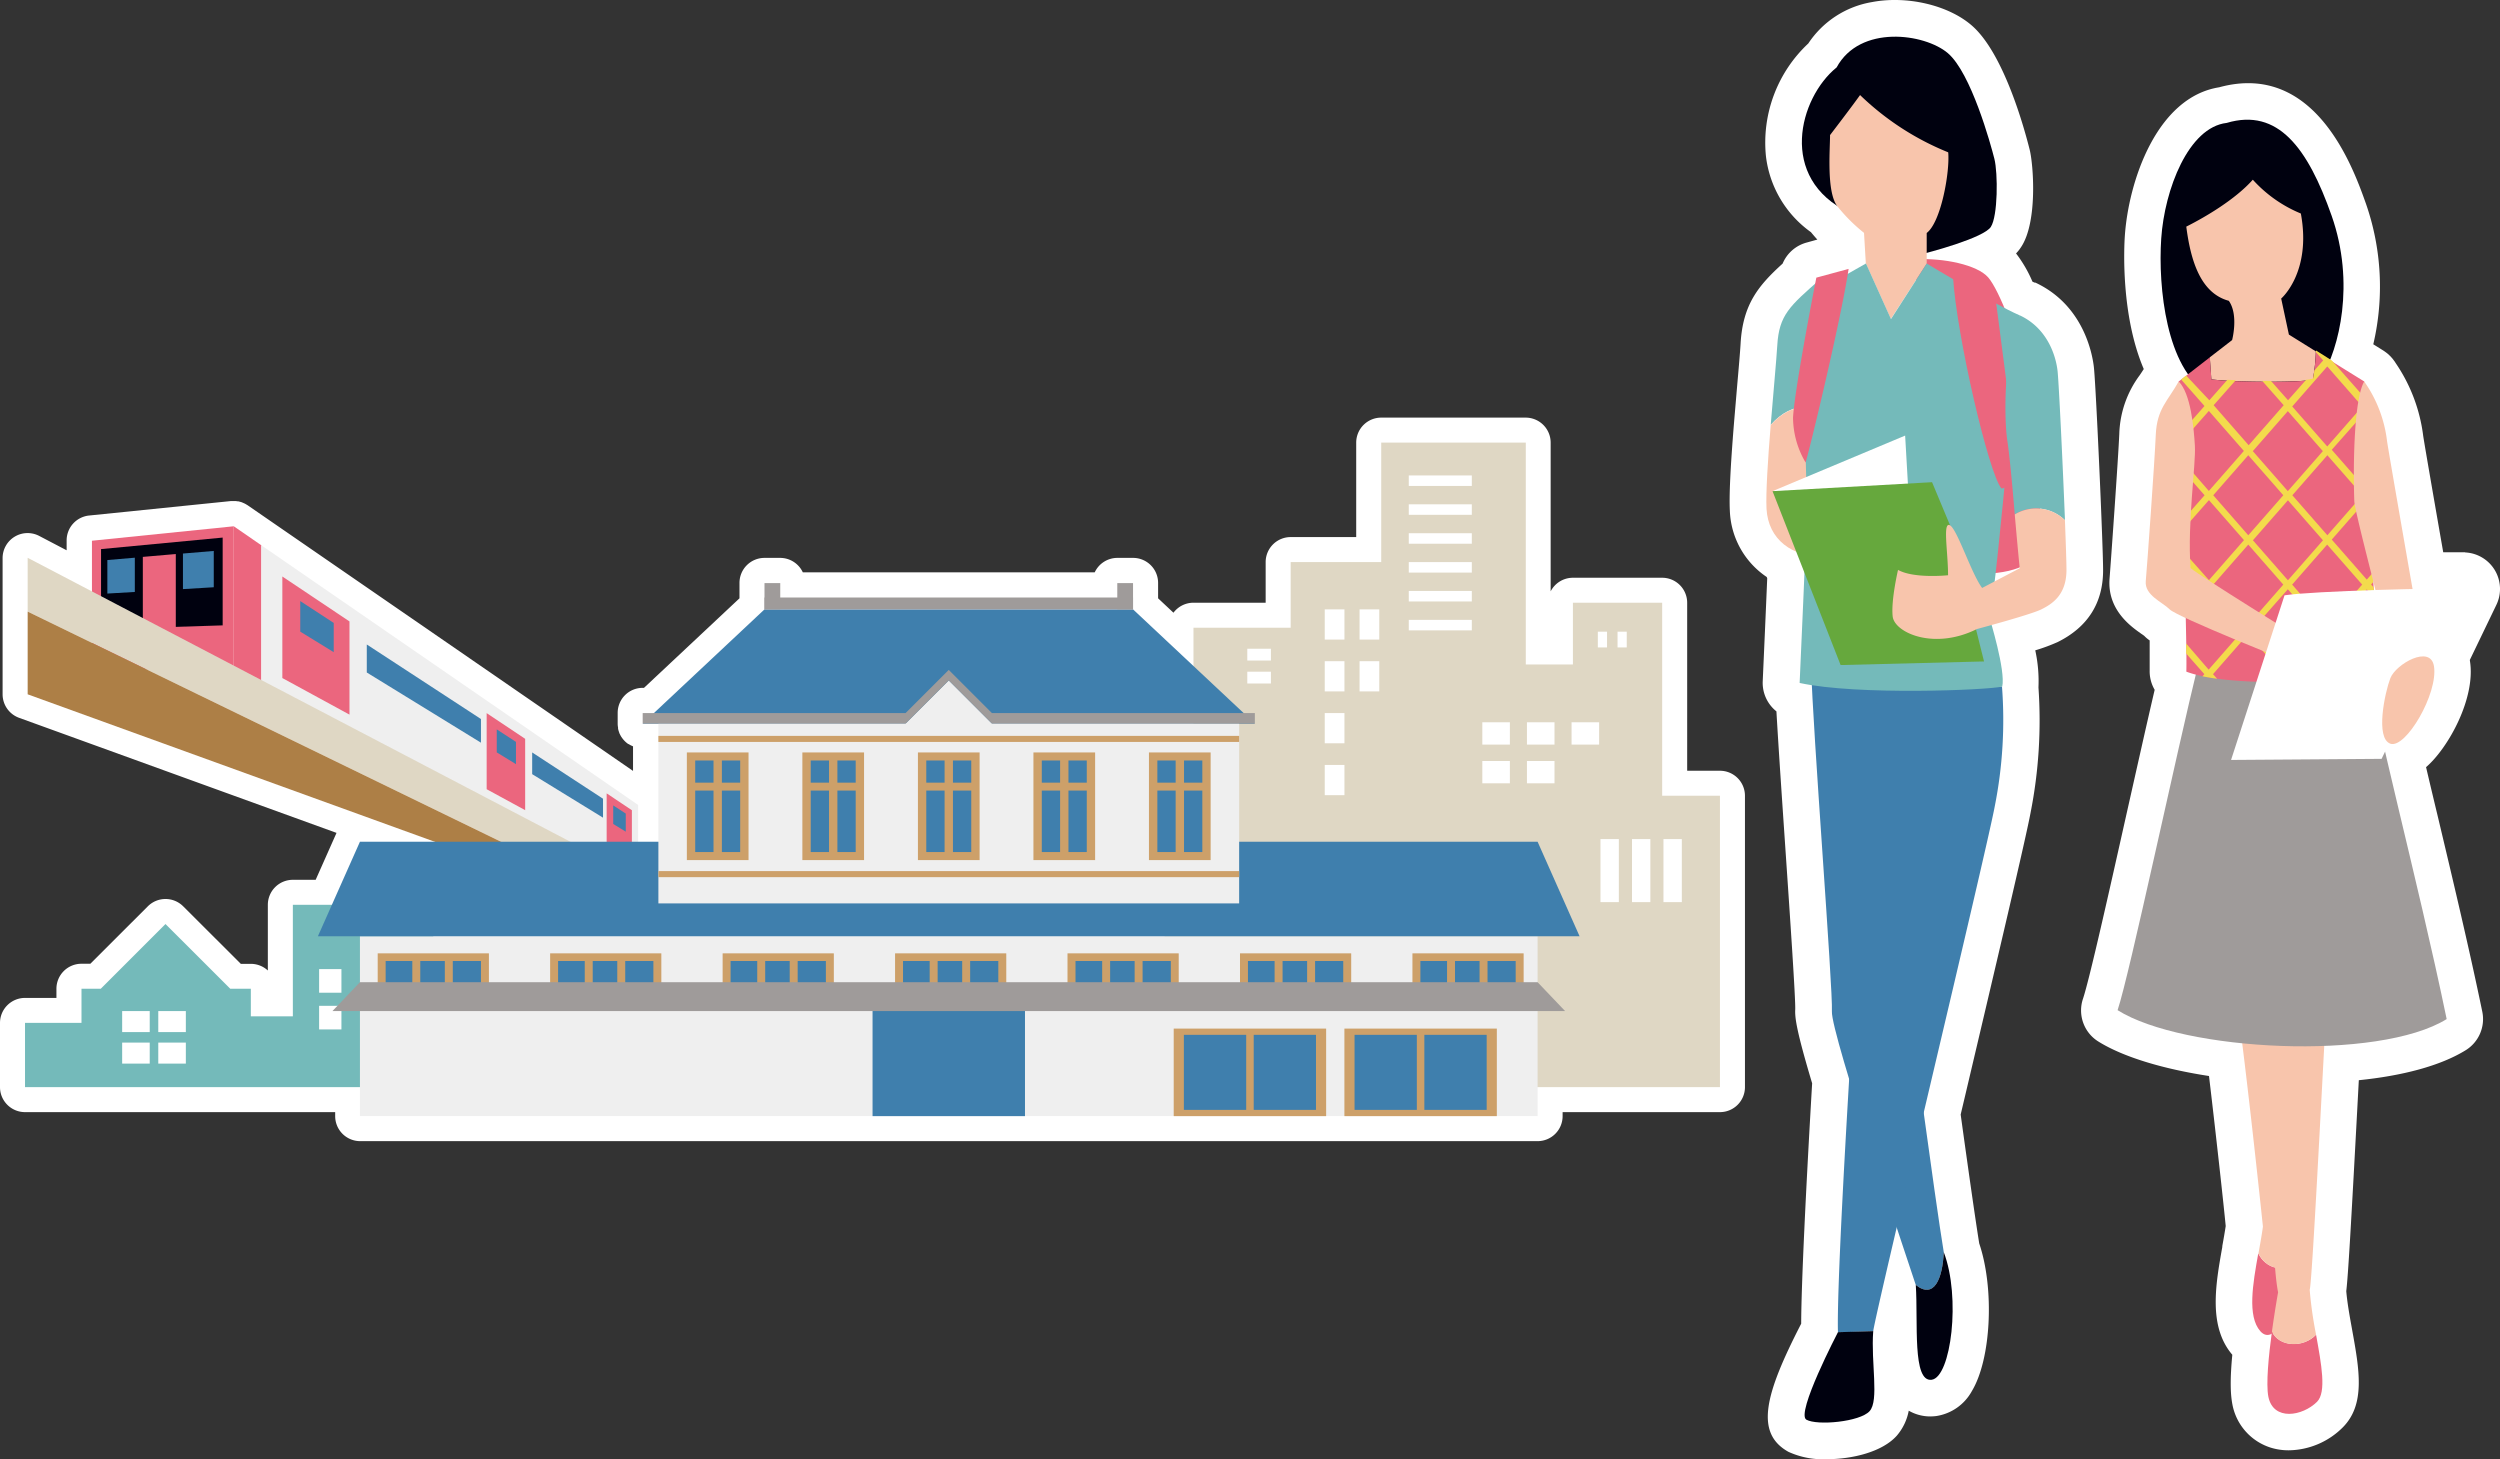 <svg id="レイヤー_3" data-name="レイヤー 3" xmlns="http://www.w3.org/2000/svg" viewBox="0 0 499.74 291.69"><rect x="0" y="0" width="499.74" height="291.69" fill="#333333" stroke="none"/><defs><style>.cls-1{fill:#fff;}.cls-2{fill:#eb667e;}.cls-3{fill:#efefef;}.cls-4{fill:#3f7fad;}.cls-5{fill:#00010f;}.cls-6{fill:#dfd7c4;}.cls-7{fill:#ad7f46;}.cls-8{fill:#74baba;}.cls-9{fill:#9f9b9a;}.cls-10{fill:#cda069;}.cls-11{fill:#f8c5ac;}.cls-12{fill:#66a83d;}.cls-13{fill:#f3db4c;}</style></defs><path class="cls-1" d="M343.81,154.07h-6.55V120.49a5,5,0,0,0-5-5H314.42a5,5,0,0,0-4.45,2.72V88.48a5,5,0,0,0-5-5H276.1a5,5,0,0,0-5,5v18.88H258a5,5,0,0,0-5,5v8.12H238.57a5,5,0,0,0-4,2l-3.07-2.88v-3.08a5,5,0,0,0-5-5h-3.15a5,5,0,0,0-4.52,2.89H160.48a5,5,0,0,0-4.51-2.89h-3.15a5,5,0,0,0-5,5v3.08l-19.09,17.9h-.26a5,5,0,0,0-5,5v2.1c0,.05,0,.09,0,.13a4.41,4.41,0,0,0,.08.72,1.52,1.52,0,0,0,0,.21,4.6,4.6,0,0,0,.23.78l0,.05a2.4,2.4,0,0,0,.11.23,6,6,0,0,0,.3.56l.17.24a4.54,4.54,0,0,0,.39.48l.18.19a5,5,0,0,0,.67.55l.07,0a4.58,4.58,0,0,0,.69.37l.18.08v4.91l-71.53-49.3h0l-5.51-3.8-.1-.06-.39-.23-.19-.09-.43-.19-.13-.05-.59-.16-.14,0a3.93,3.93,0,0,0-.48-.06h-.89l-28.34,2.89a5,5,0,0,0-4.5,5V110l-5.54-2.9A5,5,0,0,0,.52,111.5v27.29a5,5,0,0,0,3.3,4.7l63.45,23-4.17,9.38H58.54a5,5,0,0,0-5,5V194a5,5,0,0,0-3.4-1.33h-2L36.62,181.17a5,5,0,0,0-7.07,0L18.06,192.65H16.28a5,5,0,0,0-5,5v1.83H5a5,5,0,0,0-5,5v12.83a5,5,0,0,0,5,5H67v.8a5,5,0,0,0,5,5H307.36a5,5,0,0,0,5-5v-.8h31.45a5,5,0,0,0,5-5V159.07A5,5,0,0,0,343.81,154.07Z"/><polygon class="cls-2" points="46.73 105.2 46.73 133.81 52.24 136.69 52.24 109 46.73 105.2"/><polygon class="cls-3" points="127.56 160.91 52.24 109 52.24 136.69 127.56 176.12 127.56 160.91"/><polygon class="cls-2" points="69.86 142.85 69.86 124.22 56.44 115.24 56.44 135.54 69.86 142.85"/><polygon class="cls-4" points="66.71 130.37 66.71 124.52 60.02 120.15 60.02 126.26 66.71 130.37"/><polygon class="cls-2" points="104.98 161.95 104.98 147.69 97.28 142.55 97.28 157.76 104.98 161.95"/><polygon class="cls-4" points="103.14 152.75 103.14 148.3 99.3 145.8 99.3 150.4 103.14 152.75"/><polygon class="cls-4" points="96.14 148.46 96.14 143.73 73.32 128.83 73.32 134.43 96.14 148.46"/><polygon class="cls-2" points="126.31 173.56 126.31 161.96 121.27 158.59 121.27 170.82 126.31 173.56"/><polygon class="cls-4" points="125.09 166.25 125.09 162.63 122.58 161 122.58 164.71 125.09 166.25"/><polygon class="cls-4" points="120.54 163.45 120.54 159.66 106.38 150.41 106.38 154.75 120.54 163.45"/><polygon class="cls-2" points="46.73 133.81 18.38 133.81 18.38 108.09 46.73 105.2 46.73 133.81"/><polygon class="cls-5" points="44.51 125.01 20.2 125.78 20.2 109.76 44.51 107.46 44.51 125.01"/><polygon class="cls-2" points="35.14 129.44 28.55 129.54 28.55 111.32 35.14 110.75 35.14 129.44"/><polygon class="cls-4" points="26.95 118.33 21.46 118.65 21.46 111.95 26.95 111.48 26.95 118.33"/><polygon class="cls-4" points="42.73 117.39 36.57 117.76 36.57 110.65 42.73 110.13 42.73 117.39"/><polygon class="cls-6" points="131.61 177.47 5.53 111.5 5.53 122.26 138.84 187.08 131.61 177.47"/><polygon class="cls-7" points="138.84 187.08 5.53 138.79 5.53 122.26 138.84 187.08"/><path class="cls-6" d="M343.81,217.31V159.07H332.26V120.49H314.42v12.34H305V88.48H276.1v23.88H258v13.12H238.57V144.9H232.8v72.41Z"/><rect class="cls-1" x="264.81" y="121.81" width="3.94" height="6.04"/><rect class="cls-1" x="264.81" y="132.17" width="3.94" height="6.04"/><rect class="cls-1" x="271.77" y="121.81" width="3.94" height="6.04"/><rect class="cls-1" x="271.77" y="132.17" width="3.94" height="6.04"/><rect class="cls-1" x="264.81" y="142.54" width="3.94" height="6.04"/><rect class="cls-1" x="264.81" y="152.91" width="3.94" height="6.04"/><rect class="cls-1" x="281.61" y="95.04" width="12.6" height="2.1"/><rect class="cls-1" x="281.61" y="100.81" width="12.6" height="2.1"/><rect class="cls-1" x="281.61" y="106.59" width="12.6" height="2.1"/><rect class="cls-1" x="281.61" y="112.36" width="12.6" height="2.1"/><rect class="cls-1" x="281.61" y="118.13" width="12.6" height="2.1"/><rect class="cls-1" x="281.61" y="123.91" width="12.6" height="2.1"/><rect class="cls-1" x="296.31" y="144.38" width="5.51" height="4.46"/><rect class="cls-1" x="305.23" y="144.38" width="5.51" height="4.46"/><rect class="cls-1" x="296.31" y="152.12" width="5.51" height="4.46"/><rect class="cls-1" x="305.23" y="152.12" width="5.51" height="4.46"/><rect class="cls-1" x="314.15" y="144.38" width="5.51" height="4.46"/><rect class="cls-1" x="319.93" y="167.73" width="3.67" height="12.6"/><rect class="cls-1" x="326.23" y="167.73" width="3.67" height="12.6"/><rect class="cls-1" x="332.52" y="167.73" width="3.67" height="12.6"/><rect class="cls-1" x="249.33" y="129.68" width="4.72" height="2.36"/><rect class="cls-1" x="249.33" y="134.27" width="4.72" height="2.36"/><rect class="cls-1" x="319.4" y="126.27" width="1.84" height="3.15"/><rect class="cls-1" x="323.34" y="126.27" width="1.84" height="3.15"/><polygon class="cls-8" points="58.54 180.86 58.54 203.16 50.14 203.16 50.14 197.65 46.03 197.65 33.08 184.71 20.14 197.65 16.29 197.65 16.29 204.47 5 204.47 5 217.31 86.62 217.31 86.62 180.86 58.54 180.86"/><rect class="cls-1" x="24.42" y="202.11" width="5.51" height="4.2"/><rect class="cls-1" x="31.64" y="202.11" width="5.51" height="4.2"/><rect class="cls-1" x="24.42" y="208.41" width="5.51" height="4.2"/><rect class="cls-1" x="31.64" y="208.41" width="5.51" height="4.2"/><rect class="cls-1" x="63.79" y="193.72" width="4.46" height="4.72"/><rect class="cls-1" x="63.79" y="201.06" width="4.46" height="4.72"/><polygon class="cls-4" points="152.82 121.81 226.49 121.81 250.84 144.64 128.47 144.64 152.82 121.81"/><rect class="cls-9" x="152.82" y="119.44" width="73.67" height="2.36"/><rect class="cls-3" x="71.95" y="187.15" width="235.41" height="35.95"/><rect class="cls-4" x="174.42" y="199.49" width="30.47" height="23.62"/><rect class="cls-10" x="234.62" y="205.61" width="30.47" height="17.5"/><rect class="cls-4" x="236.65" y="206.86" width="26.41" height="15"/><rect class="cls-10" x="249.11" y="206.13" width="1.5" height="16.47"/><rect class="cls-10" x="268.74" y="205.61" width="30.47" height="17.5"/><rect class="cls-4" x="270.77" y="206.86" width="26.41" height="15"/><rect class="cls-10" x="283.22" y="206.13" width="1.5" height="16.47"/><polygon class="cls-4" points="315.75 187.15 63.55 187.15 71.95 168.26 307.36 168.26 315.75 187.15"/><polygon class="cls-3" points="198.28 144.64 189.65 136.01 181.02 144.64 131.61 144.64 131.61 180.59 247.7 180.59 247.7 144.64 198.28 144.64"/><polygon class="cls-9" points="128.47 142.54 181.02 142.54 189.65 133.91 198.28 142.54 250.84 142.54 250.84 144.64 198.28 144.64 189.65 136.01 181.02 144.64 128.47 144.64 128.47 142.54"/><rect class="cls-10" x="131.61" y="174.13" width="116.09" height="1.21"/><rect class="cls-10" x="131.61" y="147.1" width="116.09" height="1.21"/><rect class="cls-9" x="152.82" y="116.56" width="3.15" height="5.25"/><rect class="cls-9" x="223.34" y="116.56" width="3.15" height="5.25"/><rect class="cls-10" x="137.3" y="150.41" width="12.33" height="21.52"/><rect class="cls-4" x="138.97" y="152.02" width="8.99" height="18.3"/><rect class="cls-10" x="142.63" y="151.41" width="1.67" height="19.52"/><rect class="cls-10" x="137.91" y="156.45" width="11.1" height="1.58"/><rect class="cls-10" x="75.5" y="190.57" width="22.23" height="9.53"/><rect class="cls-4" x="77.09" y="192.1" width="19.05" height="6.46"/><rect class="cls-10" x="82.42" y="191.52" width="1.59" height="7.62"/><rect class="cls-10" x="88.92" y="191.52" width="1.59" height="7.62"/><rect class="cls-10" x="109.97" y="190.57" width="22.23" height="9.53"/><rect class="cls-4" x="111.56" y="192.1" width="19.05" height="6.46"/><rect class="cls-10" x="116.89" y="191.52" width="1.59" height="7.62"/><rect class="cls-10" x="123.39" y="191.52" width="1.59" height="7.62"/><rect class="cls-10" x="144.45" y="190.57" width="22.23" height="9.53"/><rect class="cls-4" x="146.04" y="192.1" width="19.05" height="6.46"/><rect class="cls-10" x="151.37" y="191.52" width="1.59" height="7.62"/><rect class="cls-10" x="157.86" y="191.52" width="1.59" height="7.62"/><rect class="cls-10" x="178.92" y="190.57" width="22.23" height="9.53"/><rect class="cls-4" x="180.51" y="192.1" width="19.05" height="6.46"/><rect class="cls-10" x="185.84" y="191.52" width="1.59" height="7.62"/><rect class="cls-10" x="192.34" y="191.52" width="1.59" height="7.62"/><rect class="cls-10" x="213.39" y="190.57" width="22.23" height="9.53"/><rect class="cls-4" x="214.99" y="192.1" width="19.05" height="6.46"/><rect class="cls-10" x="220.32" y="191.52" width="1.59" height="7.62"/><rect class="cls-10" x="226.81" y="191.52" width="1.59" height="7.62"/><rect class="cls-10" x="247.87" y="190.57" width="22.23" height="9.53"/><rect class="cls-4" x="249.46" y="192.1" width="19.05" height="6.46"/><rect class="cls-10" x="254.79" y="191.52" width="1.59" height="7.62"/><rect class="cls-10" x="261.29" y="191.52" width="1.59" height="7.62"/><rect class="cls-10" x="282.34" y="190.57" width="22.23" height="9.53"/><rect class="cls-4" x="283.93" y="192.1" width="19.05" height="6.46"/><rect class="cls-10" x="289.26" y="191.52" width="1.59" height="7.62"/><rect class="cls-10" x="295.76" y="191.52" width="1.59" height="7.62"/><rect class="cls-10" x="160.39" y="150.41" width="12.33" height="21.52"/><rect class="cls-4" x="162.06" y="152.02" width="8.99" height="18.3"/><rect class="cls-10" x="165.72" y="151.41" width="1.67" height="19.52"/><rect class="cls-10" x="161.01" y="156.45" width="11.1" height="1.58"/><rect class="cls-10" x="183.49" y="150.41" width="12.33" height="21.52"/><rect class="cls-4" x="185.16" y="152.02" width="8.99" height="18.3"/><rect class="cls-10" x="188.82" y="151.41" width="1.67" height="19.52"/><rect class="cls-10" x="184.1" y="156.45" width="11.1" height="1.58"/><rect class="cls-10" x="206.58" y="150.41" width="12.33" height="21.52"/><rect class="cls-4" x="208.25" y="152.02" width="8.99" height="18.3"/><rect class="cls-10" x="211.91" y="151.41" width="1.67" height="19.52"/><rect class="cls-10" x="207.2" y="156.45" width="11.1" height="1.58"/><rect class="cls-10" x="229.67" y="150.41" width="12.33" height="21.52"/><rect class="cls-4" x="231.35" y="152.02" width="8.99" height="18.3"/><rect class="cls-10" x="235.01" y="151.41" width="1.67" height="19.52"/><rect class="cls-10" x="230.29" y="156.45" width="11.1" height="1.58"/><polygon class="cls-9" points="307.36 196.34 71.95 196.34 66.45 202.11 312.86 202.11 307.36 196.34"/><path class="cls-1" d="M420.4,114c0-1.49-.11-4.93-.32-10.23h0c-.4-10.29-1.22-27.66-1.52-30.36s-2.09-12.44-11.7-16.92l-.07,0-.09,0-.42-.19A25.87,25.87,0,0,0,403,50.66,8.23,8.23,0,0,0,404,49.4c3.35-5,2.47-16.49,1.73-19.45-1.12-4.48-5.27-19.52-11.69-24.95C389.34,1,381.18-.9,374.24.41a19.07,19.07,0,0,0-12.77,8.28A27.14,27.14,0,0,0,353,31.18a21.77,21.77,0,0,0,9,15.23c.42.51.84,1,1.28,1.48l-2.19.61a7.26,7.26,0,0,0-4.75,4.19c-4.83,4.39-7.94,8.12-8.4,15.94-.1,1.74-.37,4.87-.69,8.49-.19,2.27-.4,4.73-.61,7.2h0c-.77,9.48-1,14.8-.85,17.78a16.68,16.68,0,0,0,7.37,13.24l.1.26c-.28,6.69-.63,14.59-.9,20.6a7.29,7.29,0,0,0,2.74,6c.44,7.62,1.17,18.3,1.88,28.74.87,12.76,1.95,28.64,1.88,30.83-.09,1.64.23,4.26,3.38,14.78-1.25,21.28-2.17,40.32-2.19,48.05-7.16,13.94-9.39,21.82-2.54,25.62a16.61,16.61,0,0,0,7.59,1.47c5.2,0,11.17-1.46,14.06-4.7a10.67,10.67,0,0,0,2.39-5,8.6,8.6,0,0,0,4.3,1.15,10.9,10.9,0,0,0,1.14-.07,9.78,9.78,0,0,0,7.18-5c3.88-6.44,4.53-20.49,1.47-29.51-.78-4.82-2.28-15.43-3.71-25.77l.87-3.67c6.28-26.63,12.21-51.78,13.11-56.7a95,95,0,0,0,1.57-25,28.66,28.66,0,0,0-.64-7.42,36.59,36.59,0,0,0,4.47-1.65C417.35,125.36,420.4,120.51,420.4,114Z"/><path class="cls-1" d="M492.78,110.39c-.89,0-2.43,0-4.39,0-1.57-9-3.62-20.8-4-23.24a33,33,0,0,0-5.49-14.55h0c-.07-.1-.12-.19-.18-.29l-.14-.18c-.1-.15-.21-.29-.32-.43a3.33,3.33,0,0,0-.25-.28,3.87,3.87,0,0,0-.4-.41,2.39,2.39,0,0,0-.23-.22c-.16-.14-.33-.27-.51-.4l-.19-.14-.22-.15-2.05-1.28a50.43,50.43,0,0,0-1.47-28.11c-2.52-7.09-10.11-28.52-29.34-23.26-12.5,2-18.13,18.8-18.86,29.8-.14,2.08-.83,15.71,3.79,26.52-.26.41-.52.81-.8,1.22a20.64,20.64,0,0,0-4.09,11.7c-.21,5-1.7,25.78-1.95,29-.47,6.18,4.24,9.51,6.26,10.94l.66.46a6.75,6.75,0,0,0,1.1.93c0,.26,0,.53,0,.79v0l0,1.95v0c0,1.48,0,2.62,0,3.29a7.34,7.34,0,0,0,1,3.84c-1.67,7.14-3.64,16-5.57,24.56-3.49,15.6-7.45,33.28-8.76,37.2a7.31,7.31,0,0,0,3,8.5c5,3.15,13.07,5.54,22.19,6.94,1.46,12.25,3,26.35,3.34,30-.19,1.25-.43,2.61-.68,4l0,.17h0c-1.33,7.45-2.84,15.88,2,21.55-.54,5.69-.29,8.24,0,9.83a11.22,11.22,0,0,0,7.75,8.76,12,12,0,0,0,3.55.51,15.54,15.54,0,0,0,10.76-4.56c4.6-4.6,3.34-11.52,1.89-19.54l-.06-.34h0c-.41-2.27-.91-5-1.11-7.37.37-3.14.9-12,2.51-42.17,8.55-.87,16.21-2.81,21.37-6a7.32,7.32,0,0,0,3.31-7.7c-2.62-12.67-5.94-26.59-8.86-38.88-.81-3.37-1.62-6.77-2.38-10,4.41-3.78,10-13.82,8.76-21.3,0-.05,0-.1,0-.15l5.3-11a7.31,7.31,0,0,0-6.24-10.47Z"/><path class="cls-2" d="M451.42,250.55c-1.1,6.13-2.21,12.56.4,15.54,3,3.43,7.13-5.23,7.07-15C457,255,452.81,253.54,451.42,250.55Z"/><path class="cls-11" d="M460.57,198,447,199.5c1.94,13.12,5.35,45.69,5.35,45.69-.23,1.69-.56,3.51-.89,5.36,1.39,3,5.54,4.49,7.47.55a31.12,31.12,0,0,0-.27-4C458.14,235,460.57,198,460.57,198Z"/><path class="cls-2" d="M454.15,266.16c-.65,4.8-1.22,10.49-.71,13.06,1,4.86,6.8,3.89,9.72,1,1.93-1.93.88-7.49-.19-13.42C460.48,269.47,455.59,269.31,454.15,266.16Z"/><path class="cls-11" d="M465.1,200l-11.66-2.43c.49,7.77,0,51,1.94,60.76,0,0-.64,3.56-1.23,7.84,1.44,3.15,6.33,3.31,8.82.61a79.06,79.06,0,0,1-1.27-8.94C462.19,256.37,464.13,217.49,465.1,200Z"/><path class="cls-9" d="M439.51,132.42c-4.54,18.47-13.78,62.22-16.21,69.51,13.13,8.26,52.17,10.21,65.78,1.78-5.83-28.19-15.23-63-15.71-70.8Z"/><path class="cls-4" d="M388.55,250.3c-1.7-10.21-7.29-52-7.29-52l6.07-64.65H362.06c.24,11.42,4.37,64.16,4.13,68.53s16,52.26,16.77,54.69C386.6,259.77,388.31,255.64,388.55,250.3Z"/><path class="cls-5" d="M388.55,250.3c-.24,5.34-1.95,9.47-5.59,6.56.48,7.53-.73,19.44,3.16,18.95S392,259.29,388.55,250.3Z"/><path class="cls-4" d="M400.19,137.24a88.3,88.3,0,0,1-1.43,23.86c-1.71,9.24-23.82,101.1-24.31,105l-7.05.25c-.48-15.8,6.81-125.41,8.27-131"/><path class="cls-5" d="M374.45,266.09c-.48,6.32,1.22,13.86-.73,16s-10.45,2.92-12.63,1.7,6.31-17.49,6.31-17.49Z"/><path class="cls-2" d="M382.74,51.83c5.9-.31,12.52,1.14,14.69,3.62s6.41,12.93,7.45,21.1,5,31.75,1.75,35-10.13,3.82-19.34,2.48Z"/><path class="cls-8" d="M360.7,81.49l3.17-25.69c-6.1,5.37-8.25,7.16-8.6,13.26-.18,3-.78,9.38-1.31,15.86C356.11,82.48,358.67,81.22,360.7,81.49Z"/><path class="cls-11" d="M365.3,95.22,360.64,82l.06-.47c-2-.27-4.59,1-6.74,3.43-.56,6.77-1,13.63-.84,16.75.35,6.09,5,9.67,11.82,9.67S365.3,95.22,365.3,95.22Z"/><path class="cls-5" d="M369.64,42.48c-14.33-6.81-10-22.94-2.51-29,4.66-8.6,17.56-6.81,22.22-2.87s8.6,18.28,9.32,21.14.71,11.47-.72,13.62-11.83,5-15.05,5.74"/><path class="cls-11" d="M385.14,52.67v-6.1c2.86-2.15,4.65-12.18,4.3-16.12A54.9,54.9,0,0,1,371.82,19c-1.79,2.51-6,8-6,8,0,2.87-.73,11.31,1.42,14.18a33.24,33.24,0,0,0,5.37,5.37l.36,6.1,5,11.11Z"/><path class="cls-8" d="M403.77,63.06c-5.73-2.51-18.63-10.39-18.63-10.39L378,63.78l-5-11.11-13.26,7.52c.72,7.89,1.44,39.42,1.44,41.93s-1.44,34.4-1.44,34.4c11.47,2.51,37.63,1.44,40.5.72.71-3.22-2.51-13.62-2.51-13.62C399.47,114,403.77,63.06,403.77,63.06Z"/><path class="cls-2" d="M390.4,55.35c.72,11.82,7.17,39.42,9.68,42.29,2.51,0,2.86-6.46,2.86-6.46-.71-6.09-3.94-30.81-3.94-30.81Z"/><path class="cls-2" d="M369.53,53.75c-1.44,9.67-7.53,35.12-8.6,38.7a17.85,17.85,0,0,1-2.51-9c.36-6.09,4.66-27.95,4.66-27.95Z"/><polygon class="cls-1" points="354.32 98.18 380.83 87.07 381.55 99.61 354.32 98.18"/><path class="cls-8" d="M412.78,104c-.44-11.2-1.23-27.57-1.48-29.84-.36-3.23-2.15-8.6-7.53-11.11-3.22,6.81-3.22,20.43-2.51,25.08.42,2.72,1,8.85,1.48,14.7A8.24,8.24,0,0,1,412.78,104Z"/><polygon class="cls-12" points="389.8 104.99 386.21 96.39 354.32 98.18 367.93 132.94 396.6 132.22 389.8 104.99"/><path class="cls-11" d="M402.74,102.84c.37,4.18.73,8.21,1,10.75l-7.52,3.94c-2.16-2.87-5-11.83-6.46-12.54s-.35,5.37-.35,10c0,0-6.81.72-10-1.07,0,0-1.43,6.09-1.07,9.31s8.24,6.81,16.84,2.51c0,0,10.75-2.86,12.9-3.94s5-2.87,5-7.88c0-1.48-.13-5.26-.31-9.94A8.24,8.24,0,0,0,402.74,102.84Z"/><path class="cls-5" d="M445.11,24.57c-7.64.87-12.43,13.3-13.09,23.12s1.09,26,9.16,30.75c10.69,3.7,22.9-3.06,22.9-3.06,3.49-5.67,6.76-18.75,2-32.27S455.36,21.52,445.11,24.57Z"/><path class="cls-11" d="M462.34,75.82a37.67,37.67,0,0,0,.59-5.58l-5.39-3.36L456,59.68s6.11-5.23,3.93-17a26.53,26.53,0,0,1-9.6-6.76c-3.49,3.92-9.38,7.41-13.3,9.38.87,6.76,2.83,13.3,8.5,14.83,2,2.83.66,7.85.66,7.85l-4.46,3.45.31,4.4C446.85,76.47,461.25,76.47,462.34,75.82Z"/><path class="cls-2" d="M472.59,76.25l-9.66-6a37.67,37.67,0,0,1-.59,5.58c-1.09.65-15.49.65-20.29,0l-.31-4.4-6.23,4.83c.22,7.2,1.75,51.47,1.53,58,9.81,3.7,36,1.52,38.16.87C475,127.72,472.59,76.25,472.59,76.25Z"/><path class="cls-13" d="M474,134.75l1.18-1.34c0-.55,0-1.18-.07-1.87l-2,2.23-7-8,7-7.95,1.46,1.65c0-.68-.06-1.36-.09-2.06l-.51-.57.46-.52c0-.61-.06-1.24-.08-1.86l-1.24,1.4-7-8,7-8,.61.7c0-1.07-.1-2.14-.14-3.19l-.47.54-7-8,6.79-7.69c0-1-.08-1.85-.12-2.61l-6.67-7.56v0l-3.16-2c0,.11,0,.24,0,.36l1.44,1.63-1.75,2c-.08.55-.16,1.09-.26,1.61a4.91,4.91,0,0,1-1.38.25l-3.63,4.11-3.42-3.87h-1.74l4.29,4.86-7,8-7-8,4.41-5-1.66-.08-3.61,4.09L437,75.07l-1,.79,4.67,5.3-4.84,5.49.06,1.89,5.65-6.4,7,8-7,8L436,91.76c0,.67,0,1.35.07,2L440.69,99l-4.3,4.87.06,1.9,5.11-5.8,7,8-7,8-5-5.64c0,.68,0,1.35.05,2l4.06,4.6-3.82,4.33c0,.65,0,1.29,0,1.91l4.65-5.26,7,7.95-7,8L437,128.63c0,.72,0,1.38,0,2l3.64,4.13-.38.43c.92.19,1.9.35,2.93.49l-.82-.92,7-8,7,8L455,136.37h1.73l.56-.64.55.62c.57,0,1.14,0,1.7,0l-1.39-1.57,7-8,7,8-.78.89c1.29-.12,2.31-.24,3-.35ZM472.23,99l-7,8-7-8,7-8ZM464.35,108l-7,8-7-8,7-8Zm.86-34.75,7,8-7,8-7-8Zm-7.88,8.93,7,8-7,8-7-8ZM442.42,99l7-8,7,8-7,8Zm0,17.86,7-8,7,8-7,8Zm14.91,16.88-7-8,7-7.95,7,7.95Zm.86-16.88,7-8,7,8-7,8Z"/><path class="cls-11" d="M472.59,76.25a26,26,0,0,1,4.58,12c.65,4.14,5.88,34,5.88,34l-5.88,4.8c-1.75-7-6.55-25.3-6.55-26.83C470.4,94.57,470.4,80.18,472.59,76.25Z"/><path class="cls-11" d="M435.51,76.25c-2.18,3.93-4.36,5.46-4.58,10.69s-1.74,26.39-2,29.22,3.27,4.15,4.8,5.67,24,10.47,24,10.47l3.05-4.14s-21.16-13.09-22.9-14.61c-.65-9.16,1.09-20.72.87-24.43S437.91,78.65,435.51,76.25Z"/><path class="cls-1" d="M456.67,119c5.67-.87,31.18-1.53,35.76-1.31l-16.36,34-30.09.22Z"/><path class="cls-11" d="M486.54,133.17c-.7-4.39-7.63-.43-8.72,2.4s-3.05,12,0,13.09S487.42,138.63,486.54,133.17Z"/></svg>